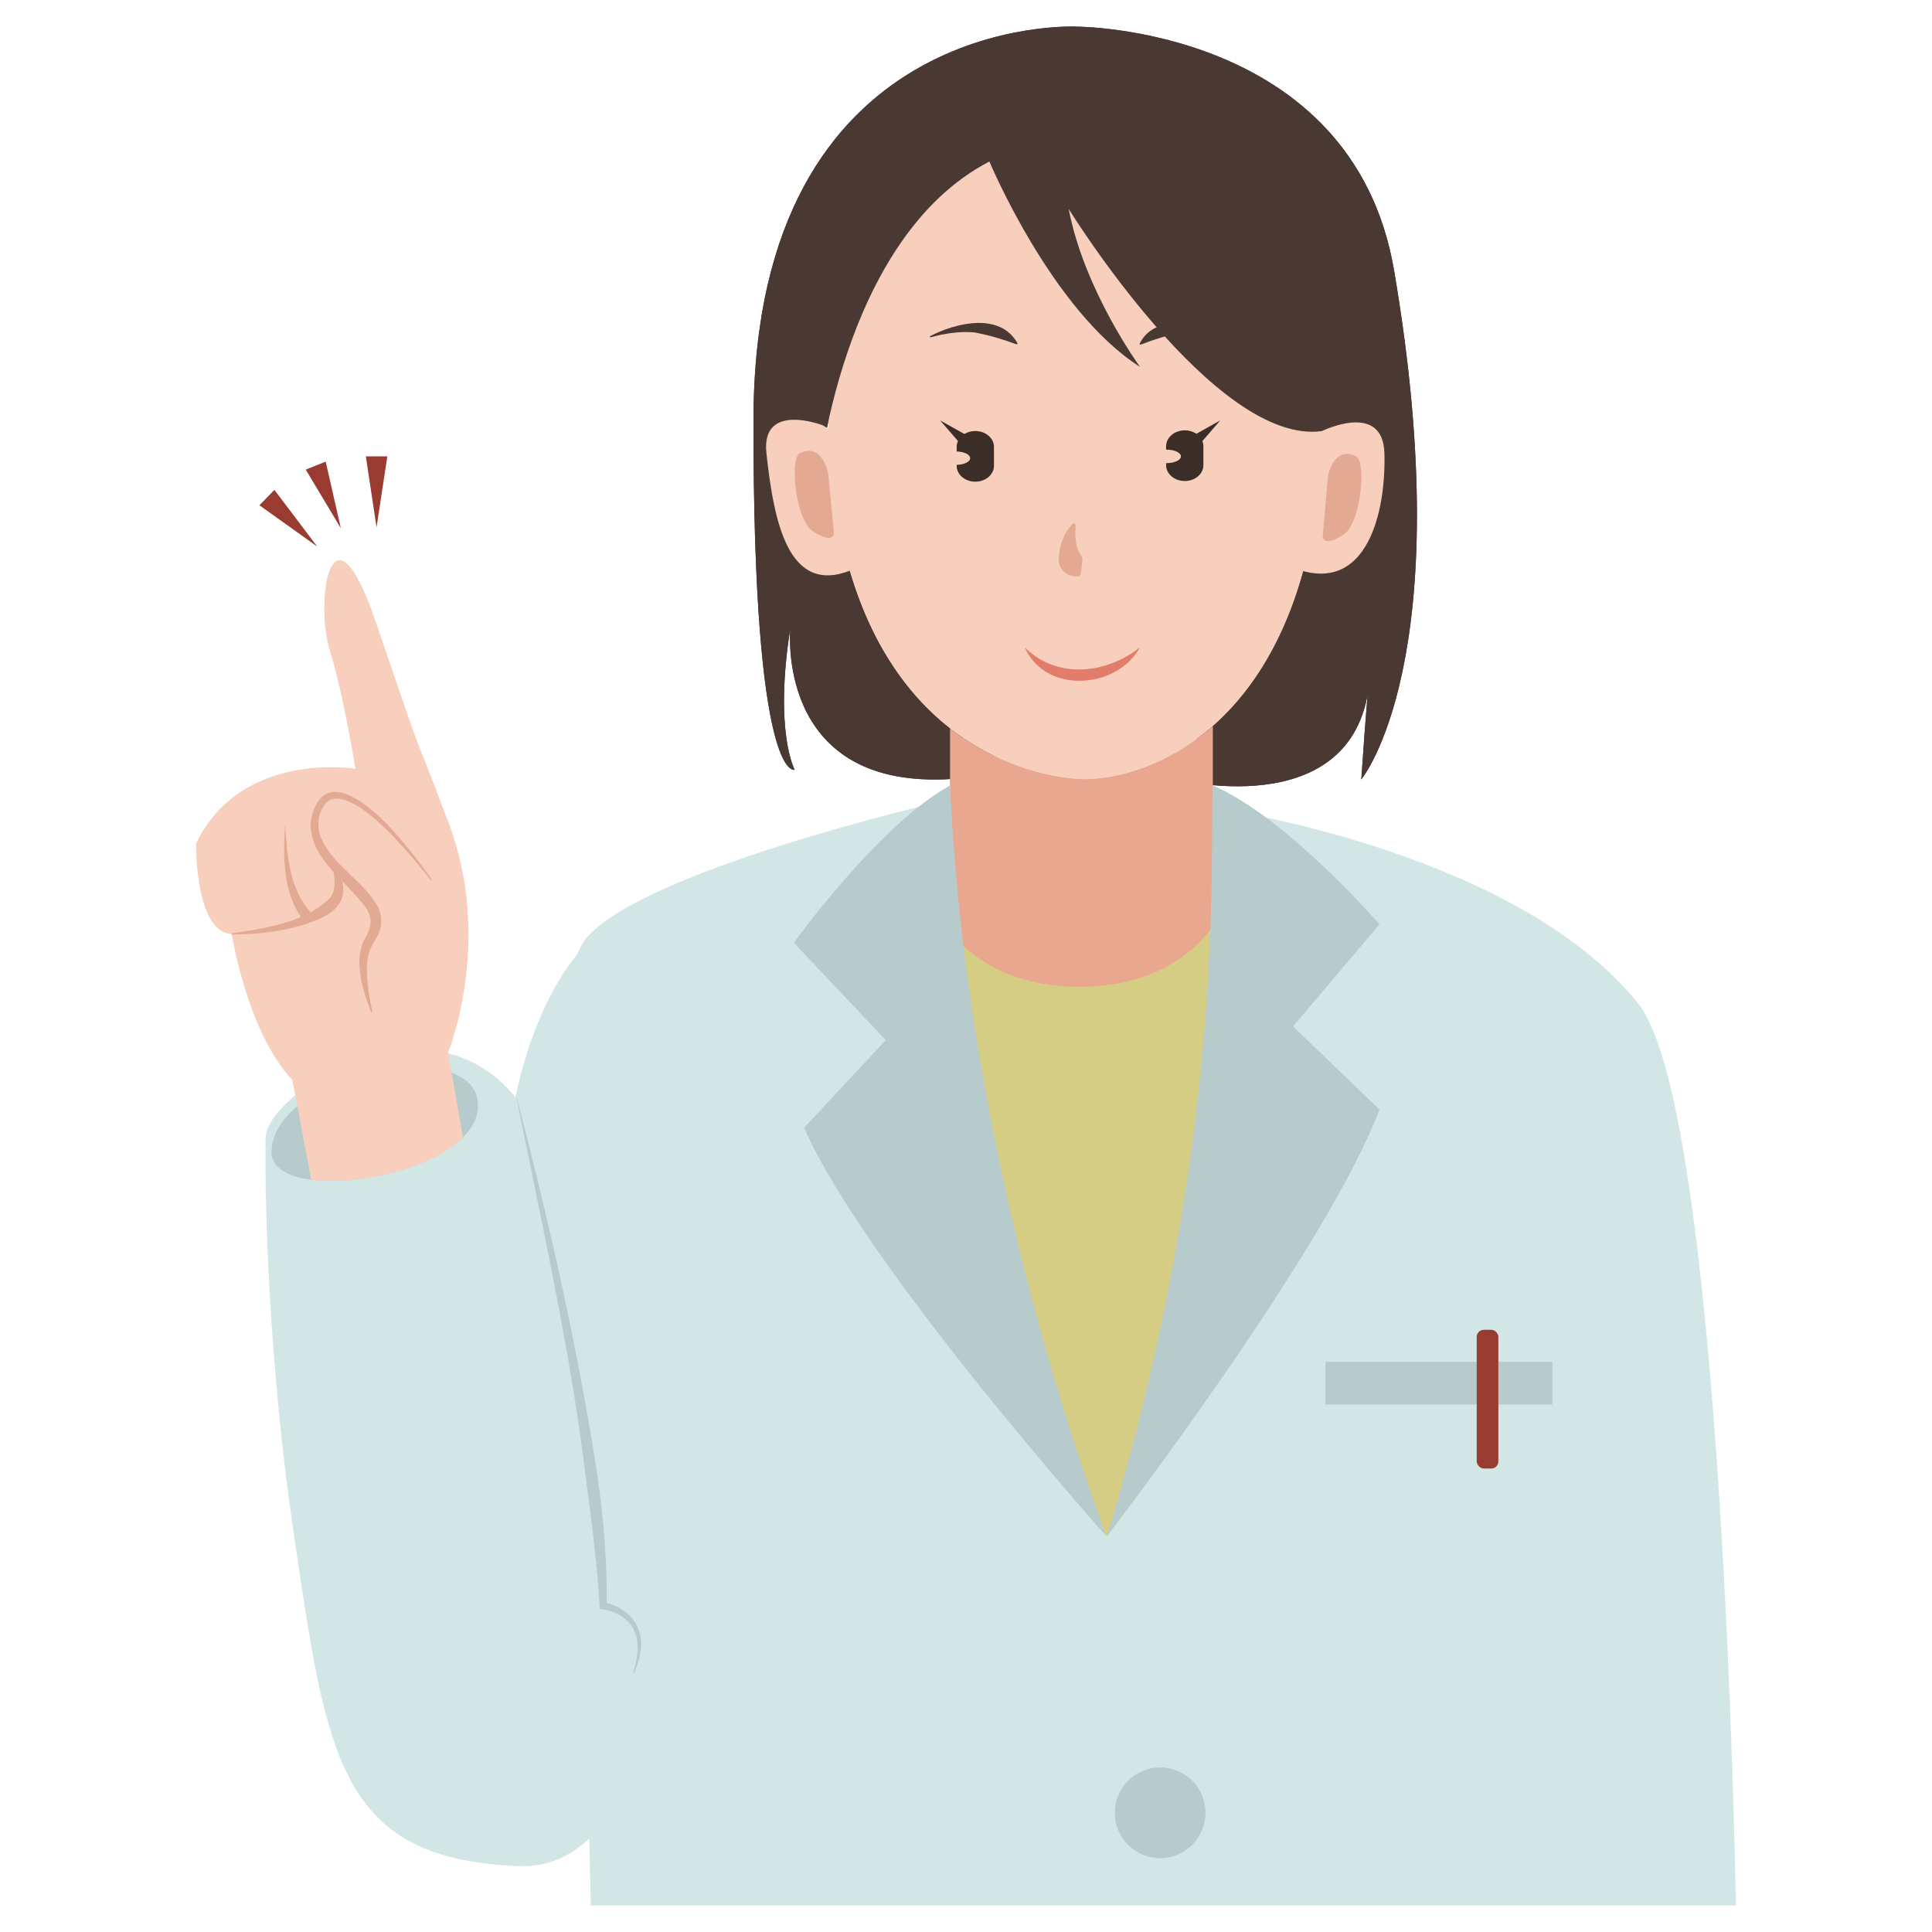 <?xml version="1.0" encoding="UTF-8"?>
<svg id="_レイヤー_1" data-name="レイヤー 1" xmlns="http://www.w3.org/2000/svg" xmlns:xlink="http://www.w3.org/1999/xlink" viewBox="0 0 400 400">
  <defs>
    <style>
      .cls-1 {
        fill: #d2e6e6;
      }

      .cls-1, .cls-2, .cls-3, .cls-4, .cls-5, .cls-6, .cls-7, .cls-8, .cls-9, .cls-10, .cls-11, .cls-12 {
        stroke-width: 0px;
      }

      .cls-2 {
        fill: #4a3832;
      }

      .cls-13 {
        clip-path: url(#clippath);
      }

      .cls-3 {
        fill: none;
      }

      .cls-4 {
        fill: #b8cbcc;
      }

      .cls-5 {
        fill: #e3a992;
      }

      .cls-6 {
        fill: #e37d6b;
      }

      .cls-7 {
        fill: #3b2d28;
      }

      .cls-14 {
        clip-path: url(#clippath-1);
      }

      .cls-8 {
        fill: #e3aa93;
      }

      .cls-9 {
        fill: #e8a78e;
      }

      .cls-10 {
        fill: #f7cfbc;
      }

      .cls-11 {
        fill: #d6cd85;
      }

      .cls-12 {
        fill: #9a3b31;
      }
    </style>
    <clipPath id="clippath">
      <path class="cls-3" d="M154,3.49v161.29h141.36V3.49h-141.36ZM206.77,156.98c-3.69-1.7-7.61-4.05-11.44-7.27h0c-.08-.06-.16-.13-.25-.2-.06-.05-.11-.1-.17-.15-.52-.45-1.04-.91-1.56-1.39,0,0-.02-.01-.02-.02h0c-9.18-8.55-17.54-22.47-20.64-45.09l.4.07c5.65,5.72,16.33,17,24.35,28.22,8.56,11.99,11.7,20.67,9.33,25.83ZM254.47,147.1c-.05.06-.11.11-.16.16-.61.64-1.22,1.26-1.84,1.84h0c-2.08,1.97-4.21,3.65-6.34,5.08l6.45-12.56,14.55-28.33.19-.25s1.85-1.84,4.17-4.44l.54-.11c-3.19,18.25-9.9,30.51-17.55,38.6h0Z"/>
    </clipPath>
    <clipPath id="clippath-1">
      <path class="cls-3" d="M194.7,132.03v77.23h58.41v-77.23h-58.41ZM252.1,149.45c-2.16,2.01-4.38,3.7-6.59,5.13h0c-.13.1-.27.18-.4.26-.23.15-.46.29-.69.43-.22.14-.45.27-.67.4-.23.13-.45.26-.68.39-.23.13-.45.25-.67.38-.03.02-.07.04-.1.06h0c-6.7,3.59-13.13,4.86-17.73,4.86-2.27,0-8.3-.5-15.51-3.4,0,0,0,0,0,0-.07-.03-.14-.06-.21-.09-.23-.1-.47-.2-.71-.3-.28-.12-.55-.23-.83-.36-.03-.02-.07-.03-.1-.04,0,0,0,0,0,0-3.7-1.66-7.63-3.96-11.5-7.14v-16l1-1h54.41l1,1v15.42Z"/>
    </clipPath>
  </defs>
  <path class="cls-1" d="M359.4,394.51s-2.56-164.64-20.21-186.71c-24.84-31.05-84.94-40.01-84.94-40.01l3.16,30.11-54.55,10.3-12.85-32.03,3.83-9.99s-61.37,14.2-72.62,28.26c-7.47,9.34-45.22,146.02-40.74,165.9,4.48,19.88,41.25,8.77,41.25,8.77l.59,25.4h237.08Z"/>
  <g>
    <g>
      <g>
        <path class="cls-2" d="M204.85,33.45s12.9,30.91,31.17,42.5c0,0-11.52-15.75-14.76-32.69,0,0,30.29,49.09,52.46,45.99s-5.71,24.51-5.71,24.51l-24.45,47.61s40.44,10.29,40.14-24.42c0,0-.97,11.3-1.86,24.42,0,0,20.51-24.69,6.8-105.32C280.04,5.39,222.71,5.51,222.71,5.51c0,0-66.6-3.14-66.71,81.39-.1,75.72,8.53,72.47,8.53,72.47,0,0-4.3-7.84-.9-29.33,0,0-3.27,32.74,32.1,31.31,35.12-1.42-26.45-60.8-26.45-60.8,0,0,4.56-51.06,35.57-67.11Z"/>
        <rect class="cls-9" x="196.7" y="134.03" width="54.41" height="73.23"/>
      </g>
      <path class="cls-10" d="M273.7,93.83c2.37-39.11-25.65-70.96-50.96-70.96s-54.53,18.77-50.98,70.96c4.28,62.99,45.89,67.53,52.79,67.53,14.19,0,45.78-11.99,49.15-67.53Z"/>
      <g class="cls-13">
        <path class="cls-2" d="M204.85,33.45s12.9,30.91,31.17,42.5c0,0-11.52-15.75-14.76-32.69,0,0,30.29,49.09,52.46,45.99s-5.71,24.51-5.71,24.51l-24.45,47.61s40.44,10.29,40.14-24.42c0,0-.97,11.3-1.86,24.42,0,0,20.51-24.69,6.8-105.32C280.04,5.39,222.71,5.51,222.71,5.51c0,0-66.6-3.14-66.71,81.39-.1,75.72,8.53,72.47,8.53,72.47,0,0-4.3-7.84-.9-29.33,0,0-3.27,32.74,32.1,31.31,35.12-1.42-26.45-60.8-26.45-60.8,0,0,4.56-51.06,35.57-67.11Z"/>
      </g>
      <g class="cls-14">
        <rect class="cls-9" x="196.7" y="134.03" width="54.41" height="73.23"/>
      </g>
    </g>
    <path class="cls-10" d="M170.3,88.04s-12.8-4.95-11.62,5.83c1.56,14.27,4.53,29.45,17.54,24.18l8.28-21.69-14.19-8.32Z"/>
    <path class="cls-10" d="M273.72,89.24s12.61-6.24,12.91,4.6c.34,12.31-3.61,28.6-17.54,24.18l-5.9-18.3,10.52-10.49Z"/>
    <path class="cls-5" d="M172.67,110.42s0,2.37-4.33-.39c-3.67-2.34-4.88-15.1-2.77-16.16,4.73-2.37,5.9,4.17,5.9,4.17l1.2,12.39Z"/>
    <path class="cls-5" d="M273.85,111.11s.03,2.37,4.33-.44c3.64-2.38,4.72-15.16,2.59-16.19-4.76-2.31-5.85,4.23-5.85,4.23l-1.06,12.4Z"/>
  </g>
  <path class="cls-11" d="M193.3,187.29s6.23,17.01,30.2,17.01,30.2-17.01,30.2-17.01l-12.26,103.5-12.22,27.23-23.43-37.67-12.49-93.05Z"/>
  <g>
    <path class="cls-4" d="M285.6,191.36s-19.23-22.21-34.52-28.74c-.68,16.22,2.93,72.4-21.86,155.39,0,0,45.2-58.77,56.39-88.29l-17.9-17.21,17.9-21.14Z"/>
    <path class="cls-4" d="M164.36,195.2l19.04,20.15-16.93,18.15c12.79,28.88,62.56,84.51,62.56,84.51.04-1.46-.03,1.44,0,0-27.71-76.53-31.45-136.41-32.33-155.39-14.87,8.21-32.34,32.57-32.34,32.57Z"/>
  </g>
  <rect class="cls-4" x="274.41" y="281.95" width="47" height="8.84"/>
  <rect class="cls-12" x="305.74" y="275.32" width="4.48" height="28.72" rx="1.47" ry="1.47"/>
  <path class="cls-5" d="M222.67,108.5c0,2.14-.25,4.6,1.09,6.38.5.68.33,1.32.23,2.18-.05.48-.14,1.05-.25,1.84l-.29.38c-2.11.41-4.27-1.24-4.26-3.33.05-2.88,1.02-5.61,3.03-7.64,0,0,.43.19.43.19h0Z"/>
  <path class="cls-6" d="M212.17,134.03c6.64,6.65,16.87,5.53,23.84,0-4.78,8.74-19.6,9.72-23.84,0h0Z"/>
  <path class="cls-2" d="M235.93,71.22c2.39-5.09,9.04-4.86,13.65-3.59,1.56.46,3.06,1.09,4.51,1.81,0,0-.09.22-.09.22l-2.32-.53c-2.29-.39-4.62-.61-6.93-.34-3.08.62-5.64,1.43-8.65,2.59,0,0-.18-.16-.18-.16h0Z"/>
  <path class="cls-2" d="M210.51,71.31c-3.02-1.11-5.6-1.89-8.68-2.47-2.31-.24-4.64.02-6.92.44,0,0-2.32.57-2.32.57l-.09-.22c5.39-2.82,14.62-5.06,18.19,1.51,0,0-.18.16-.18.16h0Z"/>
  <path class="cls-7" d="M245.29,89.1c-2.13,0-3.86,1.47-3.86,3.28v.71s.05,0,.08,0c1.65,0,2.99.63,2.99,1.4s-1.34,1.4-2.99,1.4c-.03,0-.05,0-.08,0v.42c0,1.81,1.73,3.28,3.86,3.28s3.86-1.47,3.86-3.28v-3.93c0-1.81-1.73-3.28-3.86-3.28Z"/>
  <path class="cls-7" d="M201.93,89.24h0c-2.13,0-3.86,1.47-3.86,3.28v.95c1.56.05,2.79.64,2.79,1.39s-1.24,1.34-2.79,1.39v.2c0,1.81,1.73,3.28,3.86,3.28h0c2.13,0,3.86-1.47,3.86-3.28v-3.93c0-1.81-1.73-3.28-3.86-3.28Z"/>
  <circle class="cls-4" cx="240.2" cy="375.32" r="9.39"/>
  <path class="cls-1" d="M54.99,235.91c-.75-8.73,33-31.68,51.74-8.73,0,0,4.95-27.7,20.7-36.31,15.75-8.61,15.3,98.7,15.3,98.7,0,0,1.86,98.19-35.25,96.79s-39.75-22.16-46.5-67.72c-6.75-45.56-6-82.73-6-82.73Z"/>
  <path class="cls-4" d="M56.22,238.27c-.55,12.01,42.75,5.45,42.75-9.4s-42-7.05-42.75,9.4Z"/>
  <path class="cls-10" d="M92.79,217.82s9.45-22.83,0-47.72c-9.45-24.89-3.45-7.62-15.08-41.59-9.15-26.74-12.64-3.89-9.37,6.36,2.63,8.24,5.25,24.3,5.25,24.3,0,0-23.62-3.96-33,15.47,0,4.05.63,18.45,7.38,18.73,0,0,3.26,20.46,12.56,30.21l1.04,5.5h0l2.86,15.16c9.52,1.28,24.82-2.19,31.43-8.69l-.83-4.77-2.25-12.96Z"/>
  <path class="cls-8" d="M89.26,182.31c-3.12-3.99-16.36-20.66-21.65-16.2-2.06,2.24-2.17,5.67-.69,8.3,2.64,5.07,8.35,8.13,11.25,13.18.93,1.73,1.05,3.96.2,5.74-.42.86-.88,1.53-1.25,2.2-1.54,2.72-1.25,6.15-.87,9.18.2,1.64.54,3.25.83,4.88,0,0-.21.06-.21.06-1.18-3.1-2.3-6.29-2.45-9.76-.11-1.72.18-3.59.95-5.23,1.85-3.05,1.92-5.12-.49-7.84-4-5.01-11.02-9.58-10.55-16.88,2.7-13.32,14.63-1.05,19.06,4.36,2.14,2.54,4.17,5.16,6.06,7.89l-.18.13h0Z"/>
  <path class="cls-4" d="M106.77,226.39c6.8,26.09,12.81,52.43,16.93,79.1,1.21,8.94,2.08,17.95,1.88,26.98,0,0-.63-.7-.63-.7,5.04.81,8.63,5.11,7.64,10.24-.21,1.52-.71,2.97-1.3,4.36,0,0-.22-.08-.22-.08.88-2.73,1.46-5.87.31-8.56-1.2-2.81-4.29-4.35-7.2-4.61-.51-9.13-1.69-18.21-2.91-27.29-3.21-26.71-9.37-53.54-14.5-79.44h0Z"/>
  <path class="cls-8" d="M47.97,193.25c7.07-1.11,15.09-2.16,20.39-7.35.75-.98.92-2.18.9-3.42-.04-1.2-.26-2.46-.56-3.74,0,0,.19-.11.19-.11,1.78,2.18,2.94,5.21,1.61,8.04-1.45,2.59-4.4,3.63-6.98,4.59-5.04,1.64-10.29,2.2-15.54,2.21,0,0,0-.22,0-.22h0Z"/>
  <path class="cls-8" d="M59.06,170.38c.28,6.29.82,13.62,5.23,18.46,0,0-1.62,1.52-1.62,1.52-4.26-5.7-4.05-13.24-3.61-19.98h0Z"/>
  <polygon class="cls-12" points="56.81 101.42 65.67 113.15 53.71 104.61 56.81 101.42 56.81 101.42"/>
  <polygon class="cls-12" points="67.43 95.57 70.57 109.37 63.3 97.23 67.43 95.57 67.43 95.57"/>
  <polygon class="cls-12" points="80.19 94.48 77.96 109.18 75.74 94.48 80.19 94.48 80.19 94.48"/>
  <polygon class="cls-7" points="194.64 87.04 200.62 90.39 199.13 92.22 194.64 87.04 194.64 87.04"/>
  <polygon class="cls-7" points="252.64 87.04 248.16 92.22 246.66 90.39 252.64 87.04 252.64 87.04"/>
</svg>